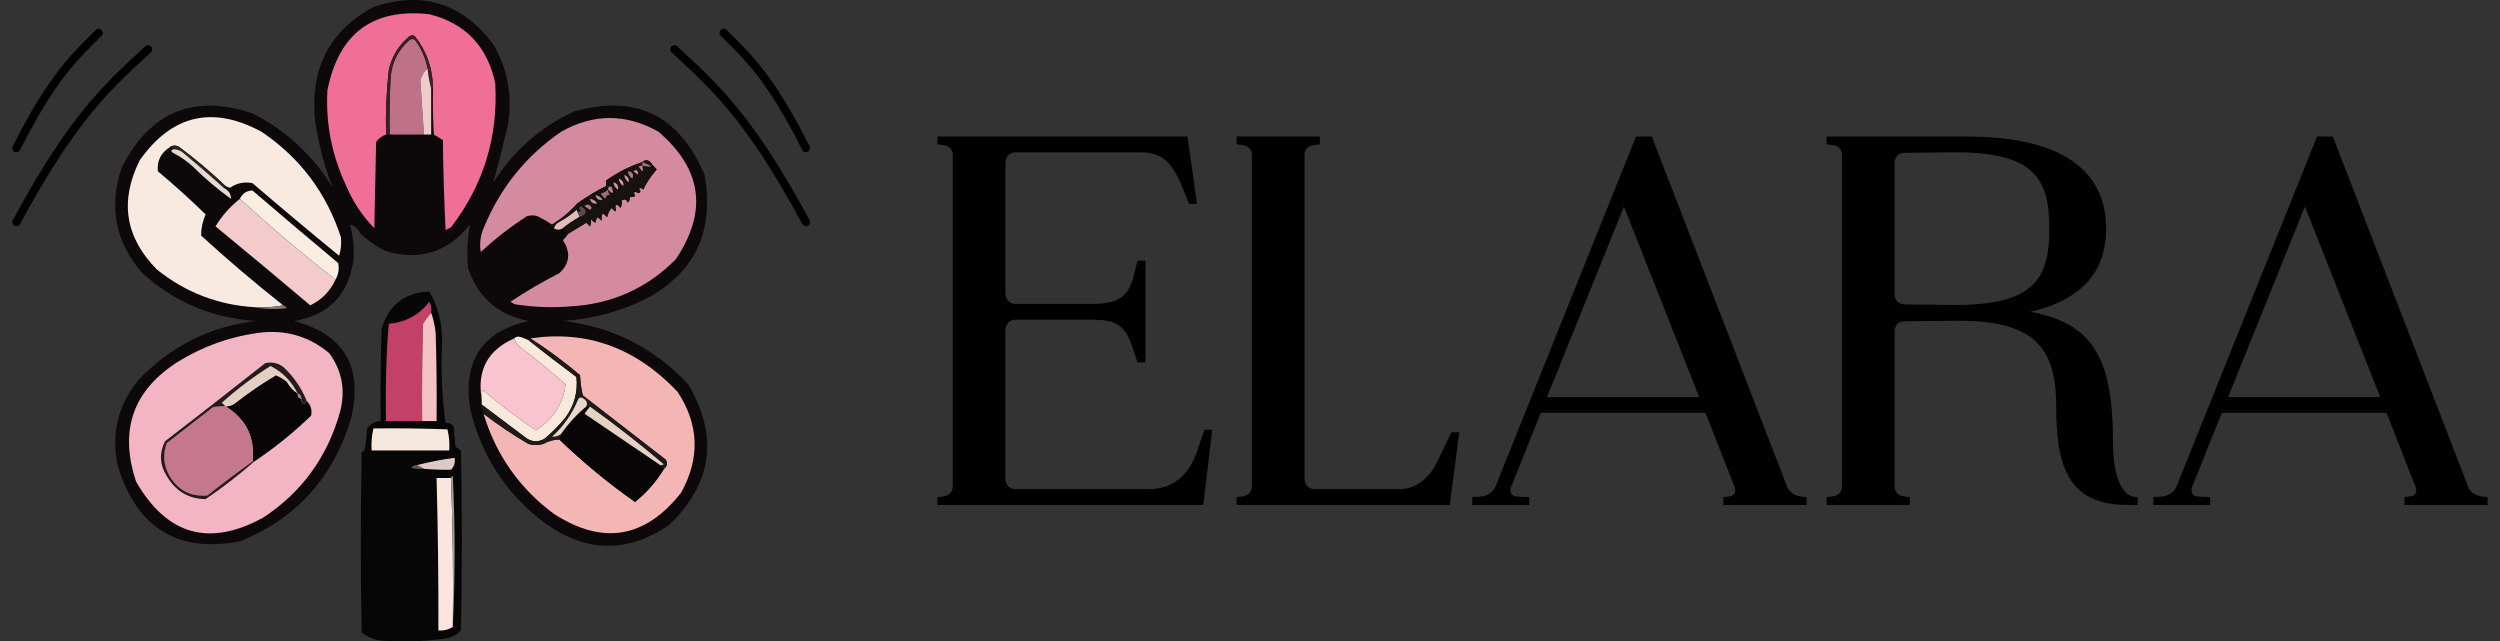 <svg xmlns="http://www.w3.org/2000/svg" width="152" height="39" viewBox="0 0 152 39" fill="none"><rect x="0" y="0" width="152" height="39" fill="#333333" stroke="none"/><path fill-rule="evenodd" clip-rule="evenodd" d="M21.936 14.21C21.754 13.907 21.534 13.721 21.278 13.652C21.471 14.344 21.543 15.051 21.497 15.773C21.189 17.93 19.982 19.177 17.877 19.514C20.943 20.332 22.095 22.324 21.333 25.489C20.245 29.064 17.996 31.539 14.585 32.915C10.818 33.631 8.349 32.123 7.179 28.392C6.736 26.437 7.139 24.688 8.386 23.143C10.342 21.06 12.738 19.849 15.573 19.514C12.899 19.352 10.577 18.366 8.606 16.555C7.001 14.675 6.599 12.552 7.399 10.19C9.121 6.792 11.773 5.694 15.354 6.895C17.397 7.933 19.025 9.441 20.236 11.418C19.701 10.062 19.336 8.647 19.139 7.174C18.879 4.112 20.067 1.859 22.704 0.418C25.687 -0.57 28.118 0.194 30 2.707C30.88 4.232 31.172 5.87 30.878 7.62C30.604 8.791 30.311 9.945 30 11.082C31.222 9.168 32.85 7.735 34.882 6.782C38.652 5.714 41.303 6.998 42.837 10.635C43.461 14.148 42.199 16.698 39.051 18.285C37.516 18.993 35.906 19.402 34.224 19.514C37.234 19.864 39.776 21.148 41.849 23.367C43.701 26.521 43.318 29.369 40.697 31.91C38.155 33.65 35.632 33.613 33.127 31.799C30.775 30.037 29.257 27.71 28.575 24.819C28.144 21.915 29.333 20.147 32.14 19.514C30.314 19.171 29.089 18.111 28.464 16.331C28.375 15.421 28.411 14.527 28.574 13.651C27.222 15.339 25.52 15.878 23.472 15.27C22.9 14.998 22.388 14.645 21.936 14.209V14.21Z" fill="#0D090A"></path><path fill-rule="evenodd" clip-rule="evenodd" d="M26.325 5.388C26.317 4.19 25.951 3.129 25.227 2.205C25.118 2.131 25.008 2.131 24.898 2.205C24.241 2.742 23.821 3.43 23.637 4.271C23.491 5.57 23.436 6.872 23.472 8.18C23.234 8.258 23.033 8.406 22.868 8.627C22.832 10.376 22.795 12.126 22.759 13.875C22.005 13.106 21.42 12.213 21.003 11.195C20.166 9.387 19.8 7.488 19.906 5.499C20.591 2.033 22.658 0.489 26.105 0.865C28.29 1.413 29.625 2.81 30.11 5.053C30.295 8.323 29.398 11.245 27.422 13.819C27.312 13.875 27.202 13.931 27.093 13.987C27.001 12.164 26.946 10.34 26.928 8.514C26.745 8.403 26.562 8.291 26.38 8.179C26.324 7.249 26.306 6.319 26.324 5.387L26.325 5.388Z" fill="#F06F96"></path><path fill-rule="evenodd" clip-rule="evenodd" d="M25.996 4.159C25.783 4.349 25.636 4.591 25.557 4.885C25.629 5.988 25.702 7.086 25.777 8.179H23.692C23.674 7.024 23.692 5.871 23.747 4.717C23.827 3.791 24.211 3.028 24.899 2.428C25.008 2.354 25.119 2.354 25.228 2.428C25.618 2.943 25.874 3.52 25.996 4.159H25.996Z" fill="#BF7188"></path><path fill-rule="evenodd" clip-rule="evenodd" d="M26.325 5.388H26.215C26.107 4.989 26.034 4.579 25.996 4.159C25.874 3.52 25.618 2.943 25.228 2.428C25.119 2.354 25.009 2.354 24.899 2.428C24.211 3.028 23.827 3.791 23.747 4.717C23.692 5.871 23.674 7.025 23.692 8.179H23.473C23.436 6.872 23.491 5.569 23.637 4.271C23.822 3.43 24.242 2.741 24.899 2.205C25.008 2.13 25.119 2.13 25.228 2.205C25.952 3.129 26.317 4.19 26.326 5.387L26.325 5.388Z" fill="#392128"></path><path fill-rule="evenodd" clip-rule="evenodd" d="M25.996 4.159C26.034 4.579 26.107 4.988 26.215 5.388V8.18H25.776C25.701 7.087 25.628 5.989 25.556 4.886C25.636 4.592 25.782 4.35 25.995 4.16L25.996 4.159Z" fill="#EDCCCC"></path><path fill-rule="evenodd" clip-rule="evenodd" d="M34.553 14.21C34.913 13.989 35.279 13.766 35.651 13.54C35.724 13.615 35.797 13.689 35.87 13.764C35.935 13.628 35.953 13.479 35.925 13.317C36 13.413 36.092 13.488 36.199 13.54C36.217 13.44 36.254 13.329 36.309 13.205C36.416 13.258 36.507 13.333 36.583 13.428C36.554 13.266 36.572 13.117 36.638 12.981C36.745 13.034 36.837 13.109 36.912 13.205C36.952 12.991 37.043 12.804 37.186 12.647C37.447 12.939 37.52 12.902 37.406 12.535C37.442 12.498 37.479 12.461 37.516 12.424C37.589 12.498 37.662 12.573 37.735 12.647C37.8 12.512 37.819 12.363 37.79 12.201C37.944 12.07 38.072 12.108 38.174 12.312C38.271 12.22 38.308 12.108 38.283 11.977C38.399 11.993 38.508 11.975 38.612 11.921C38.492 11.654 38.564 11.598 38.832 11.753C38.964 11.667 38.964 11.573 38.832 11.474C38.936 11.405 39.027 11.424 39.106 11.53C39.283 11.139 39.557 10.73 39.928 10.301C39.769 10.145 39.623 9.977 39.49 9.799C39.318 9.713 39.171 9.732 39.051 9.855C38.259 10.123 37.527 10.495 36.856 10.972V11.307C36.246 11.616 35.66 11.97 35.101 12.368C34.65 12.876 34.139 13.304 33.565 13.652C33.29 13.469 32.998 13.302 32.687 13.15C32.468 13.075 32.248 13.075 32.029 13.15C31.034 13.79 30.101 14.516 29.231 15.327C29.143 14.784 29.216 14.263 29.45 13.764C30.448 11.378 32.003 9.461 34.113 8.012C36.089 6.896 38.063 6.896 40.037 8.012C42.69 10.281 43.038 12.868 41.08 15.774C39.336 17.52 37.234 18.47 34.771 18.621C33.632 18.719 32.498 18.681 31.37 18.51C31.247 18.482 31.137 18.426 31.041 18.342C31.993 17.709 32.98 17.132 34.003 16.611C34.644 16.028 34.717 15.358 34.222 14.601C34.355 14.485 34.465 14.355 34.552 14.211L34.553 14.21Z" fill="#D48B9F"></path><path fill-rule="evenodd" clip-rule="evenodd" d="M20.73 14.434C20.764 14.829 20.728 15.201 20.62 15.55C18.851 14.103 17.096 12.633 15.354 11.139C14.856 11.036 14.399 11.129 13.983 11.418C13.884 11.391 13.793 11.353 13.709 11.306C12.811 10.448 11.86 9.649 10.857 8.905C10.649 8.818 10.466 8.837 10.308 8.961C9.777 9.298 9.539 9.782 9.595 10.413C10.599 11.249 11.568 12.124 12.502 13.037C12.317 13.452 12.226 13.88 12.228 14.322C13.846 15.802 15.511 17.216 17.22 18.565C16.656 18.675 16.071 18.712 15.464 18.677C13.25 18.54 11.275 17.777 9.54 16.388C7.608 14.433 7.261 12.218 8.497 9.742C10.453 6.979 12.921 6.402 15.903 8.012C18.244 9.592 19.853 11.733 20.731 14.433L20.73 14.434Z" fill="#F8EAE0"></path><path fill-rule="evenodd" clip-rule="evenodd" d="M10.307 8.962C10.466 8.838 10.649 8.819 10.855 8.906C11.858 9.649 12.809 10.449 13.707 11.307C13.634 11.307 13.598 11.344 13.598 11.419C12.775 10.674 11.934 9.948 11.075 9.241C10.907 9.128 10.725 9.073 10.527 9.073C10.489 8.98 10.415 8.943 10.307 8.962Z" fill="#262523"></path><path fill-rule="evenodd" clip-rule="evenodd" d="M10.527 9.073C10.725 9.072 10.907 9.128 11.075 9.241C11.934 9.948 12.775 10.674 13.598 11.419C13.907 11.575 14.053 11.799 14.037 12.088C13.22 11.5 12.453 10.848 11.733 10.134C11.369 9.799 10.966 9.52 10.526 9.296C10.386 9.212 10.386 9.137 10.526 9.073H10.527Z" fill="#E7DAD0"></path><path fill-rule="evenodd" clip-rule="evenodd" d="M20.4 17.002C18.395 15.445 16.457 13.807 14.586 12.088C14.751 11.75 15.006 11.582 15.354 11.586C17.081 13.069 18.818 14.54 20.565 15.997C20.631 16.353 20.576 16.688 20.4 17.002Z" fill="#FAEDE1"></path><path fill-rule="evenodd" clip-rule="evenodd" d="M14.585 12.088C16.457 13.807 18.395 15.445 20.4 17.002C20.073 17.706 19.561 18.228 18.864 18.565C16.954 16.951 15.034 15.351 13.104 13.763C13.486 13.131 13.979 12.573 14.585 12.088V12.088Z" fill="#F4CBCC"></path><path fill-rule="evenodd" clip-rule="evenodd" d="M35.102 12.87C35.169 12.97 35.205 13.081 35.212 13.206C34.863 13.402 34.533 13.625 34.224 13.875C34.034 13.994 33.851 13.994 33.676 13.875C33.724 13.699 33.834 13.569 34.005 13.485C34.381 13.284 34.729 13.042 35.048 12.759C35.092 12.784 35.11 12.821 35.103 12.87H35.102Z" fill="#E3BBB7"></path><path fill-rule="evenodd" clip-rule="evenodd" d="M34.553 14.21C34.48 14.062 34.37 13.949 34.224 13.875C34.533 13.624 34.862 13.401 35.211 13.205C35.706 13.027 35.742 12.804 35.321 12.535C35.187 12.622 35.187 12.715 35.321 12.814C35.256 12.866 35.182 12.885 35.101 12.87C35.108 12.821 35.09 12.784 35.046 12.759C34.727 13.042 34.38 13.284 34.004 13.485C33.832 13.569 33.723 13.7 33.675 13.875C33.582 13.837 33.546 13.763 33.565 13.652C34.139 13.304 34.651 12.876 35.101 12.368C35.66 11.97 36.246 11.616 36.856 11.307V10.972C37.527 10.495 38.258 10.123 39.051 9.855C39.171 9.732 39.318 9.713 39.49 9.799C39.623 9.977 39.769 10.144 39.928 10.301C39.557 10.73 39.283 11.139 39.106 11.53C39.027 11.424 38.936 11.405 38.832 11.474C38.964 11.573 38.964 11.666 38.832 11.753C38.564 11.598 38.491 11.654 38.612 11.921C38.508 11.975 38.399 11.993 38.283 11.977C38.308 12.108 38.271 12.22 38.174 12.312C38.072 12.108 37.944 12.07 37.79 12.201C37.819 12.363 37.8 12.512 37.735 12.647C37.661 12.573 37.589 12.498 37.516 12.424C37.479 12.461 37.442 12.498 37.406 12.535C37.52 12.902 37.447 12.939 37.186 12.647C37.043 12.804 36.952 12.991 36.912 13.205C36.837 13.109 36.745 13.034 36.638 12.981C36.572 13.117 36.554 13.266 36.583 13.428C36.507 13.332 36.416 13.258 36.309 13.205C36.254 13.329 36.217 13.44 36.199 13.54C36.092 13.487 36 13.413 35.925 13.317C35.953 13.479 35.935 13.628 35.87 13.764C35.796 13.689 35.723 13.615 35.651 13.54C35.279 13.766 34.913 13.99 34.553 14.21Z" fill="#171111"></path><path fill-rule="evenodd" clip-rule="evenodd" d="M35.212 13.205C35.205 13.081 35.169 12.969 35.102 12.87C35.183 12.885 35.256 12.866 35.321 12.814C35.188 12.714 35.188 12.62 35.321 12.534C35.743 12.804 35.706 13.027 35.212 13.204V13.205Z" fill="#60494C"></path><path fill-rule="evenodd" clip-rule="evenodd" d="M35.54 12.535C35.715 12.383 35.861 12.419 35.979 12.647C35.943 12.684 35.906 12.721 35.87 12.758C35.758 12.681 35.648 12.606 35.54 12.535Z" fill="#A97F85"></path><path fill-rule="evenodd" clip-rule="evenodd" d="M35.87 12.088C36.056 12.109 36.202 12.202 36.309 12.368C36.077 12.417 35.93 12.324 35.87 12.088Z" fill="#C88E9A"></path><path fill-rule="evenodd" clip-rule="evenodd" d="M36.199 11.865C36.385 11.886 36.531 11.979 36.638 12.145C36.406 12.194 36.26 12.101 36.199 11.865Z" fill="#BB8B99"></path><path fill-rule="evenodd" clip-rule="evenodd" d="M36.967 11.53C36.971 11.651 37.008 11.763 37.077 11.865C36.943 11.821 36.851 11.896 36.803 12.088C36.69 11.993 36.599 11.881 36.528 11.753C36.666 11.745 36.812 11.671 36.967 11.53Z" fill="#9A727B"></path><path fill-rule="evenodd" clip-rule="evenodd" d="M37.296 11.083C37.528 11.145 37.619 11.294 37.57 11.53C37.407 11.421 37.316 11.273 37.296 11.083Z" fill="#D893AA"></path><path fill-rule="evenodd" clip-rule="evenodd" d="M36.967 11.53C36.969 11.36 37.042 11.304 37.186 11.363C37.347 11.788 37.274 11.844 36.967 11.53Z" fill="#B27E90"></path><path fill-rule="evenodd" clip-rule="evenodd" d="M37.625 10.86C37.839 10.945 37.93 11.093 37.899 11.307C37.737 11.198 37.645 11.05 37.625 10.86Z" fill="#DC9EAF"></path><path fill-rule="evenodd" clip-rule="evenodd" d="M37.955 10.637C38.168 10.721 38.259 10.87 38.229 11.083C38.066 10.975 37.975 10.826 37.955 10.637Z" fill="#D692A7"></path><path fill-rule="evenodd" clip-rule="evenodd" d="M38.174 10.413C38.456 10.438 38.548 10.587 38.448 10.86C38.285 10.751 38.194 10.603 38.174 10.413Z" fill="#A97A88"></path><path fill-rule="evenodd" clip-rule="evenodd" d="M38.503 10.413C38.722 10.28 38.813 10.355 38.777 10.636C38.7 10.538 38.608 10.463 38.503 10.413Z" fill="#D09AA6"></path><path fill-rule="evenodd" clip-rule="evenodd" d="M39.051 10.078C39.146 10.481 39.073 10.5 38.832 10.134C38.897 10.083 38.971 10.064 39.051 10.078Z" fill="#B97F93"></path><path fill-rule="evenodd" clip-rule="evenodd" d="M39.051 9.855C39.758 10.123 39.758 10.198 39.051 10.078V9.855Z" fill="#A0707E"></path><path fill-rule="evenodd" clip-rule="evenodd" d="M17.219 18.566C17.305 18.597 17.378 18.653 17.438 18.734C16.759 18.825 16.102 18.807 15.463 18.677C16.069 18.713 16.655 18.676 17.219 18.566Z" fill="#837776"></path><path fill-rule="evenodd" clip-rule="evenodd" d="M26.873 20.911C26.802 22.553 26.876 24.154 27.093 25.713C27.3 25.691 27.465 25.765 27.587 25.936C27.623 26.346 27.66 26.755 27.696 27.165C27.806 27.24 27.915 27.314 28.026 27.389C28.099 31.037 28.099 34.685 28.026 38.333C27.743 38.628 27.395 38.795 26.983 38.836C25.708 39.009 24.428 39.046 23.143 38.947C22.71 38.888 22.326 38.72 21.991 38.444C21.918 34.797 21.918 31.148 21.991 27.5C22.037 27.449 22.092 27.412 22.156 27.389C22.247 26.947 22.302 26.5 22.321 26.049C22.527 25.767 22.801 25.617 23.143 25.602C23.125 23.74 23.143 21.879 23.198 20.018C23.63 18.542 24.599 17.779 26.106 17.729C26.661 18.707 26.917 19.768 26.874 20.911H26.873Z" fill="#070606"></path><path fill-rule="evenodd" clip-rule="evenodd" d="M26.215 19.013C26.035 19.215 25.871 19.439 25.721 19.683C25.666 21.655 25.648 23.628 25.666 25.601H23.472C23.423 23.622 23.478 21.649 23.637 19.683C24.66 19.599 25.483 19.153 26.105 18.342C26.211 18.554 26.248 18.778 26.215 19.013Z" fill="#C34068"></path><path fill-rule="evenodd" clip-rule="evenodd" d="M26.215 19.013C26.352 19.397 26.443 19.807 26.489 20.241C26.544 22.028 26.562 23.815 26.544 25.602H25.666C25.648 23.629 25.666 21.655 25.721 19.683C25.871 19.44 26.035 19.216 26.215 19.013V19.013Z" fill="#F3C0C4"></path><path fill-rule="evenodd" clip-rule="evenodd" d="M15.683 20.241C17.315 20.018 18.76 20.427 20.017 21.47C20.799 22.546 21.018 23.737 20.675 25.044C19.907 27.781 18.352 29.922 16.012 31.465C12.729 33.268 10.151 32.542 8.277 29.287C7.228 26.154 8.087 23.716 10.855 21.972C12.36 21.053 13.969 20.477 15.682 20.241L15.683 20.241Z" fill="#F3B5C3"></path><path fill-rule="evenodd" clip-rule="evenodd" d="M31.262 20.576C31.329 20.769 31.439 20.937 31.591 21.079C32.554 21.802 33.486 22.565 34.388 23.368C34.231 24.579 33.627 25.509 32.578 26.16C31.453 25.406 30.374 24.587 29.342 23.703C29.288 23.885 29.27 24.071 29.287 24.261C28.992 22.517 29.65 21.288 31.262 20.575V20.576Z" fill="#F9C4CF"></path><path fill-rule="evenodd" clip-rule="evenodd" d="M29.397 25.155C30.267 25.823 31.181 26.436 32.139 26.997C32.432 27.072 32.724 27.072 33.017 26.997C33.326 26.825 33.655 26.731 34.005 26.718C35.441 28.105 36.976 29.37 38.612 30.515C39.313 29.951 39.898 29.281 40.368 28.505C40.566 28.35 40.602 28.164 40.478 27.947C38.795 26.644 37.113 25.341 35.431 24.038C35.34 23.634 35.286 23.224 35.266 22.81C34.303 21.995 33.297 21.25 32.249 20.576C35.674 20.063 38.655 21.143 41.191 23.815C42.503 25.804 42.577 27.851 41.41 29.957C39.224 32.732 36.645 33.16 33.675 31.241C31.587 29.694 30.161 27.664 29.397 25.155Z" fill="#F4B6B5"></path><path fill-rule="evenodd" clip-rule="evenodd" d="M18.096 23.926C18.088 24.097 18.161 24.208 18.316 24.262C18.374 24.627 18.484 24.663 18.645 24.373C18.892 24.617 18.984 24.915 18.919 25.267C17.844 26.306 16.692 27.237 15.463 28.058H15.354C15.513 26.596 14.964 25.48 13.707 24.708C13.906 24.709 14.088 24.654 14.256 24.541C15.063 23.907 15.905 23.33 16.779 22.81C17.01 22.913 17.23 23.044 17.437 23.2C17.602 23.498 17.821 23.74 18.096 23.926H18.096Z" fill="#070505"></path><path fill-rule="evenodd" clip-rule="evenodd" d="M32.139 20.688C33.091 21.443 34.06 22.188 35.047 22.921C35.141 23.825 34.922 24.644 34.388 25.378C34.003 25.848 33.583 26.276 33.127 26.662C32.761 26.885 32.395 26.885 32.03 26.662C31.112 25.973 30.198 25.284 29.287 24.596V24.261C29.27 24.071 29.287 23.885 29.342 23.703C30.374 24.586 31.453 25.405 32.578 26.16C33.627 25.509 34.231 24.579 34.388 23.368C33.486 22.565 32.553 21.801 31.591 21.079C31.439 20.937 31.329 20.769 31.262 20.576C31.327 20.505 31.419 20.467 31.536 20.465C31.749 20.515 31.95 20.59 32.139 20.688Z" fill="#F9E9DD"></path><path fill-rule="evenodd" clip-rule="evenodd" d="M18.096 23.926C17.822 23.739 17.602 23.498 17.438 23.2C17.23 23.043 17.011 22.913 16.78 22.81C15.905 23.33 15.064 23.907 14.257 24.541C14.089 24.654 13.906 24.709 13.708 24.708C13.643 24.636 13.57 24.561 13.489 24.485C14.418 23.651 15.405 22.906 16.451 22.251C17.184 22.625 17.732 23.183 18.097 23.927L18.096 23.926Z" fill="#E4D0C3"></path><path fill-rule="evenodd" clip-rule="evenodd" d="M35.651 24.708H35.87C35.763 24.855 35.653 25.004 35.54 25.155C37.075 26.197 38.612 27.24 40.148 28.282C40.221 28.357 40.295 28.431 40.368 28.506C39.898 29.282 39.313 29.952 38.612 30.516C36.976 29.371 35.441 28.105 34.005 26.719C34.072 26.619 34.108 26.508 34.114 26.384C34.551 25.757 35.063 25.198 35.65 24.708H35.651Z" fill="#070505"></path><path fill-rule="evenodd" clip-rule="evenodd" d="M35.87 24.708C37.412 25.811 38.911 26.984 40.368 28.226C40.303 28.278 40.23 28.296 40.148 28.282C38.612 27.24 37.075 26.197 35.54 25.155C35.653 25.004 35.762 24.855 35.87 24.708Z" fill="#E5D2C5"></path><path fill-rule="evenodd" clip-rule="evenodd" d="M13.707 24.708C14.964 25.48 15.513 26.596 15.354 28.058C14.428 28.72 13.514 29.409 12.611 30.125C11.568 30.217 10.781 29.789 10.252 28.84C9.938 28.225 9.901 27.592 10.142 26.942C11.074 26.216 12.007 25.49 12.939 24.764C13.193 24.709 13.449 24.691 13.707 24.708Z" fill="#C5788D"></path><path fill-rule="evenodd" clip-rule="evenodd" d="M32.249 20.576C33.297 21.25 34.303 21.995 35.266 22.81C35.286 23.224 35.34 23.634 35.431 24.038C37.113 25.342 38.795 26.644 40.478 27.947C40.602 28.164 40.566 28.35 40.368 28.505C40.295 28.431 40.221 28.356 40.148 28.282C40.229 28.296 40.303 28.277 40.368 28.225C38.911 26.983 37.412 25.811 35.87 24.707H35.651C35.74 24.506 35.667 24.338 35.431 24.205C35.327 24.136 35.235 24.154 35.157 24.261C34.797 25.148 34.266 25.911 33.566 26.55C33.761 26.563 33.944 26.508 34.114 26.382C34.108 26.506 34.072 26.618 34.005 26.718C33.655 26.73 33.326 26.823 33.017 26.997C32.725 27.071 32.432 27.071 32.139 26.997C31.181 26.436 30.267 25.821 29.397 25.154C29.412 24.973 29.339 24.843 29.177 24.764C29.238 24.721 29.275 24.665 29.287 24.596C30.198 25.284 31.112 25.973 32.03 26.662C32.395 26.885 32.761 26.885 33.127 26.662C33.583 26.276 34.004 25.848 34.388 25.378C34.921 24.644 35.141 23.825 35.047 22.921C34.06 22.188 33.091 21.443 32.139 20.688C32.213 20.688 32.249 20.651 32.249 20.576Z" fill="#1D1A18"></path><path fill-rule="evenodd" clip-rule="evenodd" d="M35.651 24.708C35.063 25.198 34.551 25.756 34.115 26.384C33.944 26.509 33.762 26.565 33.566 26.551C34.267 25.912 34.797 25.149 35.157 24.262C35.236 24.156 35.328 24.137 35.431 24.206C35.667 24.339 35.741 24.506 35.651 24.709L35.651 24.708Z" fill="#E8D7CC"></path><path fill-rule="evenodd" clip-rule="evenodd" d="M18.645 24.373C18.484 24.663 18.374 24.626 18.316 24.262C18.323 24.091 18.25 23.98 18.096 23.926C17.732 23.183 17.184 22.625 16.45 22.251C15.404 22.906 14.416 23.65 13.488 24.485C13.57 24.561 13.643 24.635 13.707 24.707C13.449 24.69 13.193 24.707 12.939 24.764C12.006 25.489 11.074 26.215 10.142 26.941C9.901 27.591 9.938 28.224 10.252 28.84C10.781 29.789 11.568 30.217 12.611 30.124C13.514 29.408 14.428 28.72 15.354 28.058H15.463C14.527 28.879 13.539 29.642 12.501 30.347C11.472 30.334 10.685 29.869 10.142 28.951C9.709 28.257 9.673 27.549 10.032 26.829C12.072 25.261 14.102 23.678 16.122 22.083C16.519 21.989 16.885 22.064 17.219 22.306C17.849 22.891 18.325 23.58 18.645 24.372V24.373Z" fill="#231B1C"></path><path fill-rule="evenodd" clip-rule="evenodd" d="M18.096 23.926C18.251 23.979 18.324 24.091 18.316 24.262C18.161 24.209 18.088 24.097 18.096 23.926Z" fill="#9F8788"></path><path fill-rule="evenodd" clip-rule="evenodd" d="M22.704 26.049C24.205 26.03 25.703 26.049 27.203 26.105C27.308 26.521 27.345 26.949 27.312 27.389H22.595C22.566 26.931 22.602 26.484 22.704 26.049Z" fill="#F7E8DE"></path><path fill-rule="evenodd" clip-rule="evenodd" d="M25.777 28.505C25.63 28.431 25.484 28.356 25.338 28.282C26.096 28.086 26.864 27.937 27.642 27.835C27.688 28.122 27.614 28.365 27.423 28.561C26.876 28.571 26.327 28.551 25.777 28.505V28.505Z" fill="#DECAC4"></path><path fill-rule="evenodd" clip-rule="evenodd" d="M25.337 28.282C25.483 28.356 25.629 28.431 25.776 28.505C25.517 28.523 25.262 28.505 25.008 28.449C25.089 28.333 25.199 28.277 25.337 28.282Z" fill="#605959"></path><path fill-rule="evenodd" clip-rule="evenodd" d="M27.422 29.064C27.532 32.06 27.568 35.075 27.532 38.109C27.275 38.281 26.982 38.356 26.654 38.332C26.664 35.242 26.627 32.152 26.544 29.063H27.422V29.064Z" fill="#FAE6DE"></path><path fill-rule="evenodd" clip-rule="evenodd" d="M27.422 29.064C27.429 29.003 27.465 28.965 27.532 28.952C27.677 32.023 27.677 35.075 27.532 38.11C27.568 35.075 27.532 32.06 27.422 29.064V29.064Z" fill="#A69996"></path><path d="M41 3.001C43.333 5.167 45.5 7.001 49 13.501" stroke="black" stroke-width="0.5" stroke-linecap="round"></path><path d="M44 2.001C45.458 3.445 46.812 4.667 49 9.001" stroke="black" stroke-width="0.5" stroke-linecap="round"></path><path d="M9 3.001C6.667 5.167 4.5 7.001 1 13.501" stroke="black" stroke-width="0.5" stroke-linecap="round"></path><path d="M6 2.001C4.542 3.445 3.188 4.667 1 9.001" stroke="black" stroke-width="0.5" stroke-linecap="round"></path><path d="M69.16 22.029L68.872 21.165C68.424 19.789 67.912 19.437 66.376 19.437H61.736C61.384 19.437 61.128 19.725 61.128 20.077V29.101C61.128 29.453 61.384 29.741 61.736 29.741H69.8C71.272 29.741 72.264 28.973 72.808 27.373L73.224 26.125H73.704L73.16 30.701H57V30.221L57.32 30.189C57.672 30.157 57.928 29.933 57.928 29.581V9.421C57.928 9.069 57.672 8.845 57.32 8.813L57 8.781V8.301H72.2L72.776 12.397H72.296L71.88 11.373C71.24 9.805 70.6 9.261 69.352 9.261H61.736C61.384 9.261 61.128 9.549 61.128 9.901V17.837C61.128 18.189 61.384 18.477 61.736 18.477H66.376C67.976 18.477 68.616 18.061 68.936 16.749L69.16 15.853H69.64V22.029H69.16Z" fill="black"></path><path d="M80.243 8.301V8.781L79.924 8.813C79.572 8.845 79.316 9.069 79.316 9.421V29.101C79.316 29.453 79.572 29.741 79.924 29.741H85.108C86.035 29.741 86.868 29.133 87.379 28.077L88.243 26.285H88.724L88.147 30.701H75.188V30.221L75.507 30.189C75.859 30.157 76.115 29.933 76.115 29.581V9.421C76.115 9.069 75.859 8.845 75.507 8.813L75.188 8.781V8.301H80.243Z" fill="black"></path><path d="M108.654 29.581C108.782 29.933 109.166 30.157 109.518 30.189L109.838 30.221V30.701H104.782V30.221L105.102 30.189C105.454 30.157 105.582 29.933 105.454 29.581L103.694 25.101H93.678L91.886 29.581C91.758 29.901 91.886 30.189 92.238 30.189L92.974 30.221V30.701H89.518V30.221L90.062 30.189C90.414 30.157 90.798 29.901 90.926 29.581L99.47 8.301H100.43L108.654 29.581ZM94.062 24.141H103.31L98.734 12.557L94.062 24.141Z" fill="black"></path><path d="M129.975 30.221V30.701H129.335C125.655 30.701 125.015 28.205 125.015 24.653C125.015 20.941 123.479 19.469 118.935 19.501L115.799 19.533C115.446 19.533 115.19 19.789 115.19 20.141V29.581C115.19 29.933 115.446 30.157 115.799 30.189L116.118 30.221V30.701H111.062V30.221L111.382 30.189C111.734 30.157 111.991 29.933 111.991 29.581V9.421C111.991 9.069 111.734 8.845 111.382 8.813L111.062 8.781V8.301H119.575C125.783 8.301 128.054 10.669 128.054 13.901C128.054 16.333 126.775 18.189 123.447 18.957C127.351 19.661 128.47 21.933 128.47 26.893C128.47 28.877 128.983 30.285 129.975 30.221ZM124.599 13.901C124.599 10.861 123.702 9.197 118.614 9.261L115.799 9.293C115.446 9.293 115.19 9.549 115.19 9.901V17.901C115.19 18.253 115.446 18.509 115.799 18.509L118.614 18.541C123.702 18.605 124.599 16.941 124.599 13.901Z" fill="black"></path><path d="M150.06 29.581C150.188 29.933 150.572 30.157 150.924 30.189L151.244 30.221V30.701H146.188V30.221L146.508 30.189C146.86 30.157 146.988 29.933 146.86 29.581L145.1 25.101H135.084L133.292 29.581C133.164 29.901 133.292 30.189 133.644 30.189L134.38 30.221V30.701H130.924V30.221L131.468 30.189C131.82 30.157 132.204 29.901 132.332 29.581L140.876 8.301H141.836L150.06 29.581ZM135.468 24.141H144.716L140.14 12.557L135.468 24.141Z" fill="black"></path></svg>